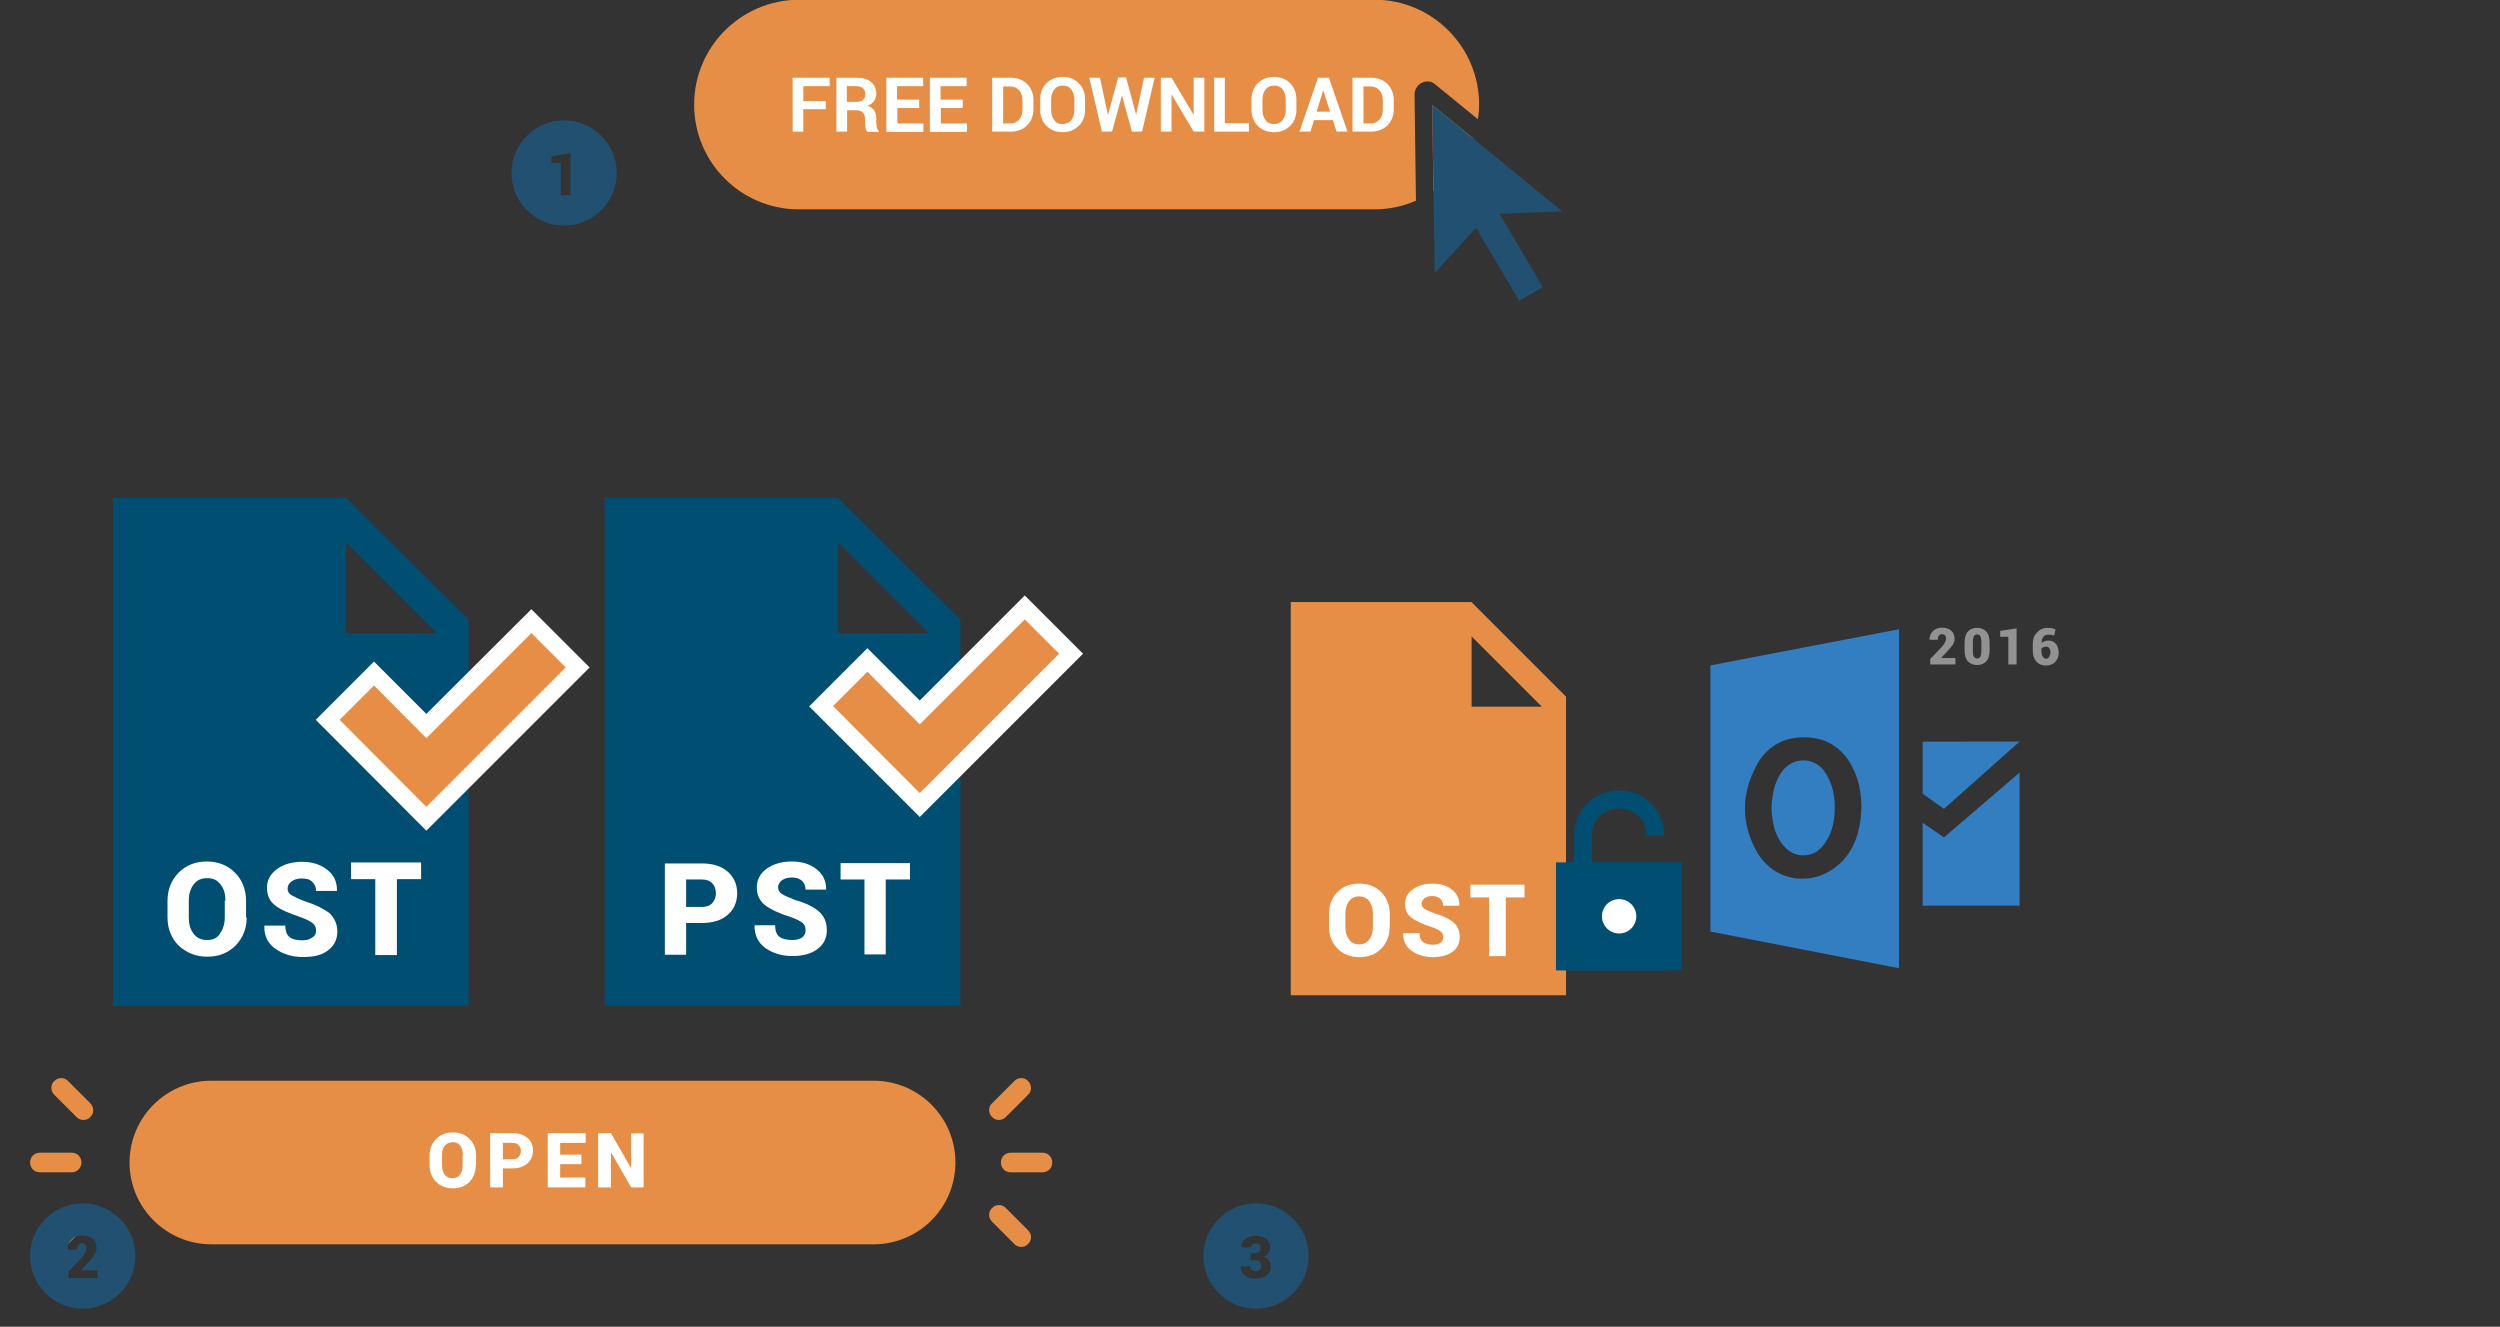﻿<?xml version="1.0" encoding="utf-8"?>
<!DOCTYPE svg PUBLIC "-//W3C//DTD SVG 1.1//EN" "http://www.w3.org/Graphics/SVG/1.1/DTD/svg11.dtd">
<svg x="0" y="0" width="831" height="441" xml="http://www.w3.org/XML/1998/namespace" xmlns="http://www.w3.org/2000/svg" xmlns:xlink="http://www.w3.org/1999/xlink" xmlns:xml="http://www.w3.org/XML/1998/namespace" version="1.1">
  <rect width="100%" height="100%" fill="#333333" stroke="none"/>
  <svg x="300" y="150" width="400" height="450" xml="http://www.w3.org/XML/1998/namespace" xmlns="http://www.w3.org/2000/svg" xmlns:xlink="http://www.w3.org/1999/xlink" xmlns:xml="http://www.w3.org/XML/1998/namespace" version="1.1">
    <svg x="230" y="40" width="200" height="151" viewBox="0, 0, 249.8, 257.7" xml:space="preserve" id="Layer_1" xml="http://www.w3.org/XML/1998/namespace" enable-background="new 0 0 249.8 257.7" xmlns="http://www.w3.org/2000/svg" xmlns:xlink="http://www.w3.org/1999/xlink" xmlns:xml="http://www.w3.org/XML/1998/namespace" version="1.1">
      <g>
        <g>
          <g>
            <path d="M75.4 160.7 C79.3 160 82.7 157.6 85.4 153.4 C88.2 149.2 90 143.9 90.4 137.6 C91.1 127.9 89.3 120 84.9 113.6 C82.1 109.5 77.7 107.1 73 107.1 C72.9 107.1 72.9 107.1 72.7 107.1 C68 107.1 63.6 109.4 60.7 113.3 C56.1 119.5 55 127.1 54.6 134.1 C55 141.1 56 148.7 61 154.9 C64.8 159.7 69.7 161.8 75.4 160.7 z" clip-rule="evenodd" fill-rule="evenodd" style="fill:#337DC1;" />
            <path d="M20 53.2 L20 204.2 L127 225 L127 32.7 L20 53.2 z M95.8 163.2 C89.7 170.1 81.2 174.2 72.3 174.2 C71.2 174.2 70.1 174.2 69.2 174.1 C59.3 173 50.9 167.3 46.1 158.5 C37.3 142.5 37.4 125.5 46.6 109.2 C52.2 99.1 62 93.7 73.9 94 C87 94.3 96.5 101 102 114 C105 120.9 105.5 128.3 105.7 133.2 C105.4 142.3 104 153.8 95.8 163.2 z" clip-rule="evenodd" fill-rule="evenodd" style="fill:#337DC1;" />
          </g>
          <polygon points="140.4,96.5 140.4,126 152.5,134.6 195.4,96.4" clip-rule="evenodd" fill-rule="evenodd" style="fill:#337DC1;" />
          <polygon points="140.4,142.5 152.5,150.8 195.4,114 195.4,189.5 140.4,189.5" clip-rule="evenodd" fill-rule="evenodd" style="fill:#337DC1;" />
        </g>
        <g>
          <path d="M159.1 52.7 L144.7 52.7 L144.7 49.6 L151.3 42.7 C152.1 41.7 152.8 40.9 153.1 40.1 C153.5 39.3 153.7 38.7 153.7 38.1 C153.7 37.3 153.5 36.7 153.1 36.2 C152.7 35.7 152.1 35.5 151.3 35.5 C150.6 35.5 150 35.8 149.6 36.4 C149.2 37 149 37.8 149 38.7 L144.3 38.7 L144.3 38.6 C144.3 36.7 144.9 35.1 146.2 33.8 C147.5 32.5 149.2 31.8 151.3 31.8 C153.6 31.8 155.3 32.4 156.6 33.5 C157.9 34.6 158.5 36.1 158.5 38.1 C158.5 39.4 158.2 40.5 157.5 41.5 C156.8 42.5 155.6 44 153.8 45.9 L151 48.9 L151 49 L159 49 L159 52.7 z" style="fill:#939292;" />
          <path d="M178.4 44.6 C178.4 47.4 177.8 49.5 176.5 50.9 C175.2 52.3 173.5 53 171.3 53 C169.1 53 167.4 52.3 166.1 50.9 C164.8 49.5 164.2 47.4 164.2 44.6 L164.2 40.3 C164.2 37.5 164.8 35.4 166.1 34 C167.4 32.6 169.1 31.9 171.3 31.9 C173.5 31.9 175.2 32.6 176.5 34 C177.8 35.4 178.4 37.5 178.4 40.3 L178.4 44.6 z M173.7 40 C173.7 38.4 173.5 37.3 173.1 36.6 C172.7 35.9 172.1 35.6 171.3 35.6 C170.5 35.6 169.9 35.9 169.5 36.6 C169.1 37.3 168.9 38.4 168.9 40 L168.9 44.9 C168.9 46.5 169.1 47.6 169.5 48.3 C169.9 49 170.5 49.3 171.3 49.3 C172.1 49.3 172.7 49 173.1 48.3 C173.5 47.6 173.7 46.5 173.7 44.9 L173.7 40 z" style="fill:#939292;" />
          <path d="M193.7 52.7 L189 52.7 L189 37 L184.4 37 L184.4 33.6 L193.7 32.2 L193.7 52.7 z" style="fill:#939292;" />
          <path d="M211.5 31.9 C212.3 31.9 213 32 213.7 32.1 C214.3 32.2 215 32.5 215.8 32.8 L215 36.3 C214.3 36.1 213.8 36 213.3 35.9 C212.8 35.8 212.2 35.8 211.6 35.8 C210.5 35.8 209.6 36.2 208.9 37 C208.2 37.8 207.9 39 207.9 40.5 L207.9 40.6 C208.3 40.1 208.9 39.8 209.5 39.5 C210.2 39.2 211 39.1 211.8 39.1 C213.6 39.1 215.1 39.8 216.1 41.1 C217.1 42.4 217.6 44.1 217.6 46.2 C217.6 48.2 216.9 49.9 215.6 51.3 C214.3 52.6 212.5 53.3 210.4 53.3 C208.2 53.3 206.3 52.6 205 51.1 C203.6 49.6 202.9 47.6 202.9 45 L202.9 40.9 C202.9 38.2 203.7 36.1 205.3 34.5 C207 32.7 209 31.9 211.5 31.9 z M210.6 42.6 C209.9 42.6 209.4 42.7 208.9 42.9 C208.4 43.1 208.1 43.3 207.8 43.6 L207.8 44.8 C207.8 46.3 208 47.4 208.5 48.2 C209 49 209.7 49.4 210.5 49.4 C211.2 49.4 211.8 49.1 212.2 48.4 C212.6 47.7 212.9 46.9 212.9 46 C212.9 45 212.7 44.1 212.2 43.5 C211.9 42.9 211.3 42.6 210.6 42.6 z" style="fill:#939292;" />
        </g>
      </g>
    </svg>
    <svg x="30" y="40" width="300" height="151" viewBox="0, 0, 393, 267" xml:space="preserve" id="Layer_1#1" xml="http://www.w3.org/XML/1998/namespace" enable-background="new 0 0 393 267" xmlns="http://www.w3.org/2000/svg" xmlns:xlink="http://www.w3.org/1999/xlink" xmlns:xml="http://www.w3.org/XML/1998/namespace" version="1.1">
      <g>
        <g>
          <path d="M212.6 17.9 L106.4 17.9 L106.4 249 L268.2 249 L268.2 73.5 L212.6 17.9 z M212.7 79.4 L212.7 38.1 L254 79.4 L212.7 79.4 z" style="fill:#E78E46;" />
          <g>
            <path d="M164.5 208.8 C164.5 214 162.9 218.2 159.6 221.6 C156.3 225 152 226.6 146.8 226.6 C141.5 226.6 137.2 224.9 133.9 221.6 C130.6 218.2 128.9 214 128.9 208.8 L128.9 201.2 C128.9 196.1 130.5 191.8 133.8 188.4 C137.1 185 141.4 183.4 146.7 183.4 C152 183.4 156.3 185.1 159.6 188.4 C162.9 191.8 164.6 196 164.6 201.2 L164.6 208.8 z M154.7 201.2 C154.7 198.2 154 195.7 152.6 193.8 C151.2 191.9 149.2 190.9 146.6 190.9 C144 190.9 142 191.9 140.6 193.8 C139.2 195.7 138.5 198.2 138.5 201.2 L138.5 208.8 C138.5 211.8 139.2 214.3 140.6 216.2 C142 218.1 144 219.1 146.7 219.1 C149.3 219.1 151.2 218.1 152.6 216.2 C154 214.3 154.7 211.8 154.7 208.8 L154.7 201.2 z" style="fill:white;" />
            <path d="M196 214.9 C196 213.4 195.5 212.3 194.5 211.5 C193.5 210.7 191.8 209.8 189.2 208.9 C183.9 207.2 180 205.4 177.4 203.5 C174.8 201.6 173.6 198.8 173.6 195.2 C173.6 191.7 175.1 188.8 178.2 186.7 C181.2 184.5 185.1 183.4 189.8 183.4 C194.5 183.4 198.3 184.6 201.2 187 C204.2 189.4 205.6 192.5 205.5 196.2 L205.4 196.4 L196 196.4 C196 194.7 195.4 193.4 194.3 192.3 C193.2 191.3 191.6 190.7 189.6 190.7 C187.6 190.7 186.1 191.1 185 192 C183.9 192.9 183.3 193.9 183.3 195.2 C183.3 196.4 183.9 197.4 185 198.2 C186.1 198.9 188.2 199.9 191.3 201 C196.1 202.4 199.7 204.2 202.1 206.2 C204.5 208.3 205.7 211.1 205.7 214.8 C205.7 218.5 204.3 221.4 201.4 223.5 C198.5 225.6 194.7 226.6 190 226.6 C185.2 226.6 181.1 225.4 177.6 223 C174.1 220.6 172.4 217.2 172.5 212.7 L172.6 212.5 L182.1 212.5 C182.1 214.9 182.8 216.7 184.1 217.7 C185.4 218.7 187.4 219.3 190 219.3 C192 219.3 193.5 218.9 194.5 218.1 C195.5 217.3 196 216.2 196 214.9 z" style="fill:white;" />
            <path d="M243.9 191.5 L232.8 191.5 L232.8 226 L223 226 L223 191.5 L212 191.5 L212 184 L243.8 184 L243.8 191.5 z" style="fill:white;" />
          </g>
        </g>
        <g>
          <path d="M325.8 170.9 L283.5 170.9 L283.5 154.3 C283.5 146 290.6 139.2 299.4 139.2 C308.2 139.2 315.3 146 315.3 154.3 L315.3 155.1 L325.8 155.1 L325.8 154.3 C325.8 140.1 314 128.6 299.4 128.6 C284.8 128.6 273 140.1 273 154.3 L273 170.9 C267.2 170.9 262.4 175.7 262.4 181.5 L262.4 223.8 C262.4 229.6 267.2 234.4 273 234.4 L325.8 234.4 C331.6 234.4 336.4 229.6 336.4 223.8 L336.4 181.5 C336.4 175.6 331.6 170.9 325.8 170.9 z M299.4 213.2 C293.6 213.2 288.8 208.4 288.8 202.6 C288.8 196.8 293.6 192 299.4 192 C305.2 192 310 196.8 310 202.6 C310 208.4 305.2 213.2 299.4 213.2 z" style="fill:#004E71;" />
          <rect x="262.3" y="170.9" width="74.1" height="63.5" style="fill:#004E71;" />
          <circle cx="299.4" cy="202.6" r="10.1" style="fill:white;" />
        </g>
      </g>
    </svg>
  </svg>
  <svg x="10" y="140" width="350" height="300" viewBox="0, 0, 321.8, 228.9" xml:space="preserve" id="Layer_1" enable-background="new 0 0 321.8 228.9" xmlns="http://www.w3.org/2000/svg" xmlns:xlink="http://www.w3.org/1999/xlink" xmlns:xml="http://www.w3.org/XML/1998/namespace" version="1.1">
    <g>
      <path d="M257.8 228.1 L55.4 228.1 C41.6 228.1 30.4 216.9 30.4 203.1 L30.4 203.1 C30.4 189.3 41.6 178.1 55.4 178.1 L257.8 178.1 C271.6 178.1 282.8 189.3 282.8 203.1 L282.8 203.1 C282.8 216.9 271.6 228.1 257.8 228.1 z" style="fill:#E78E46;" />
      <g>
        <g>
          <path d="M136.2 203.9 C136.2 205.9 135.6 207.6 134.3 209 C133 210.3 131.3 211 129.2 211 C127.1 211 125.4 210.3 124.1 209 C122.8 207.7 122.1 206 122.1 203.9 L122.1 200.9 C122.1 198.9 122.8 197.2 124.1 195.9 C125.4 194.6 127.1 193.9 129.2 193.9 C131.3 193.9 133 194.6 134.3 195.9 C135.6 197.2 136.3 198.9 136.3 200.9 L136.3 203.9 z M132.3 200.9 C132.3 199.7 132 198.7 131.5 198 C130.9 197.2 130.2 196.9 129.1 196.9 C128.1 196.9 127.3 197.3 126.7 198 C126.1 198.7 125.9 199.7 125.9 200.9 L125.9 203.9 C125.9 205.1 126.2 206.1 126.7 206.8 C127.3 207.6 128.1 207.9 129.1 207.9 C130.1 207.9 130.9 207.5 131.4 206.8 C132 206 132.2 205.1 132.2 203.9 L132.2 200.9 z" style="fill:white;" />
          <path d="M144.5 205 L144.5 210.7 L140.6 210.7 L140.6 194.1 L147.3 194.1 C149.3 194.1 150.8 194.6 152 195.6 C153.2 196.6 153.7 197.9 153.7 199.5 C153.7 201.1 153.1 202.4 152 203.4 C150.8 204.4 149.3 204.9 147.3 204.9 L144.5 204.9 z M144.5 202.1 L147.4 202.1 C148.2 202.1 148.9 201.9 149.3 201.4 C149.7 200.9 150 200.4 150 199.6 C150 198.9 149.8 198.3 149.3 197.8 C148.9 197.3 148.2 197.1 147.4 197.1 L144.5 197.1 L144.5 202.1 z" style="fill:white;" />
          <path d="M168.5 203.6 L162 203.6 L162 207.7 L169.7 207.7 L169.7 210.7 L158.2 210.7 L158.2 194.1 L169.8 194.1 L169.8 197.1 L162 197.1 L162 200.7 L168.5 200.7 L168.5 203.6 z" style="fill:white;" />
          <path d="M187.5 210.7 L183.7 210.7 L177.6 200.1 L177.5 200.1 L177.5 210.7 L173.6 210.7 L173.6 194.1 L177.5 194.1 L183.6 204.7 L183.7 204.7 L183.7 194.2 L187.5 194.2 L187.5 210.7 z" style="fill:white;" />
        </g>
      </g>
      <path d="M16.3 190.1 C15.5 190.1 14.8 189.8 14.2 189.2 L7.4 182.4 C6.2 181.2 6.2 179.3 7.4 178.2 C8.6 177 10.5 177 11.6 178.2 L18.4 185 C19.6 186.2 19.6 188.1 18.4 189.2 C17.9 189.8 17.1 190.1 16.3 190.1 z" style="fill:#E78E46;" />
      <path d="M9.5 228.9 C8.7 228.9 8 228.6 7.4 228 C6.2 226.8 6.2 224.9 7.4 223.8 L14.2 217 C15.4 215.8 17.3 215.8 18.4 217 C19.6 218.2 19.6 220.1 18.4 221.2 L11.6 228 C11 228.6 10.3 228.9 9.5 228.9 z" style="fill:#E78E46;" />
      <path d="M12.7 206.1 L3 206.1 C1.3 206.1 0 204.8 0 203.1 C0 201.4 1.3 200.1 3 200.1 L12.7 200.1 C14.4 200.1 15.7 201.4 15.7 203.1 C15.7 204.8 14.3 206.1 12.7 206.1 z" style="fill:#E78E46;" />
      <path d="M302.9 228.9 C302.1 228.9 301.4 228.6 300.8 228 L294 221.2 C292.8 220 292.8 218.1 294 217 C295.2 215.8 297.1 215.8 298.2 217 L305 223.8 C306.2 225 306.2 226.9 305 228 C304.5 228.6 303.7 228.9 302.9 228.9 z" style="fill:#E78E46;" />
      <path d="M296.1 190.1 C295.3 190.1 294.6 189.8 294 189.2 C292.8 188 292.8 186.1 294 185 L300.8 178.2 C302 177 303.9 177 305 178.2 C306.2 179.4 306.2 181.3 305 182.4 L298.2 189.2 C297.6 189.8 296.8 190.1 296.1 190.1 z" style="fill:#E78E46;" />
      <path d="M309.4 206.1 L299.7 206.1 C298 206.1 296.7 204.8 296.7 203.1 C296.7 201.4 298 200.1 299.7 200.1 L309.4 200.1 C311.1 200.1 312.4 201.4 312.4 203.1 C312.4 204.8 311.1 206.1 309.4 206.1 z" style="fill:#E78E46;" />
      <g>
        <path d="M96.6 0 L25.3 0 L25.3 155.2 L134 155.2 L134 37.2 L96.6 0 z M96.6 41.3 L96.6 13.6 L124.3 41.3 L96.6 41.3 z" style="fill:#004E71;" />
        <g>
          <path d="M66.2 128.2 C66.2 131.7 65 134.5 62.8 136.8 C60.6 139 57.7 140.2 54.2 140.2 C50.6 140.2 47.8 139 45.4 136.8 C43.2 134.6 42 131.7 42 128.2 L42 123.1 C42 119.6 43.2 116.8 45.4 114.5 C47.6 112.3 50.5 111.1 54 111.1 C57.5 111.1 60.4 112.3 62.6 114.5 C64.8 116.7 66 119.6 66 123.1 L66 128.2 L66.2 128.2 z M59.7 123.1 C59.7 121.1 59.3 119.5 58.2 118.1 C57.1 116.7 55.9 116.2 54.1 116.2 C52.3 116.2 51 116.8 50 118.1 C49 119.4 48.5 121 48.5 123.1 L48.5 128.2 C48.5 130.2 48.9 131.8 50 133.2 C51 134.5 52.3 135.1 54.1 135.1 C55.9 135.1 57.2 134.5 58 133.2 C58.9 131.9 59.5 130.3 59.5 128.2 L59.5 123.1 L59.7 123.1 z" style="fill:white;" />
          <path d="M87.4 132.3 C87.4 131.3 87.1 130.5 86.4 130 C85.7 129.4 84.5 128.8 82.9 128.2 C79.4 127 76.6 125.9 75 124.6 C73.2 123.3 72.4 121.4 72.4 119.1 C72.4 116.8 73.4 114.9 75.5 113.4 C77.5 111.9 80.2 111.2 83.2 111.2 C86.3 111.2 88.9 112.1 90.9 113.7 C92.9 115.3 93.8 117.3 93.8 120 L93.8 120.1 L87.4 120.1 C87.4 118.9 87 118.1 86.2 117.3 C85.4 116.5 84.4 116.3 83 116.3 C81.7 116.3 80.7 116.6 79.9 117.2 C79.1 117.8 78.7 118.5 78.7 119.4 C78.7 120.3 79.1 120.9 79.9 121.4 C80.6 121.8 82.1 122.6 84.1 123.3 C87.3 124.3 89.6 125.5 91.4 126.8 C93 128.3 93.9 130.2 93.9 132.5 C93.9 135 92.9 136.9 91 138.3 C89.1 139.8 86.5 140.3 83.3 140.3 C80.1 140.3 77.3 139.4 75 137.8 C72.7 136.2 71.5 133.9 71.6 130.8 L71.6 130.7 L78 130.7 C78 132.3 78.4 133.5 79.3 134.2 C80.2 134.9 81.5 135.2 83.2 135.2 C84.5 135.2 85.5 134.9 86.3 134.3 C87 133.9 87.4 133.2 87.4 132.3 z" style="fill:white;" />
          <path d="M119.5 116.5 L112.1 116.5 L112.1 139.7 L105.5 139.7 L105.5 116.5 L98.1 116.5 L98.1 111.4 L119.5 111.4 L119.5 116.5 z" style="fill:white;" />
        </g>
        <g>
          <polygon points="121.1,73.4 105.1,57.3 94.6,67.8 121.1,94.4 163.7,51.8 153.2,41.3" style="fill:#F28E0A;" />
          <path d="M121.1 101.7 L87.3 67.8 L105.1 50 L121.1 66 L153.2 34 L171 51.8 L121.1 101.7 z M101.7 67.8 L121.1 87.2 L156.5 51.8 L153.1 48.4 L121 80.5 L105 64.5 L101.7 67.8 z" style="fill:white;" />
        </g>
        <polygon points="121.1,73.4 105.1,57.3 94.6,67.8 121.1,94.4 163.7,51.8 153.2,41.3" style="fill:#E78E46;" />
        <path d="M246.9 0 L175.6 0 L175.6 155.2 L284.3 155.2 L284.3 37.2 L246.9 0 z M247 41.3 L247 13.6 L274.7 41.3 L247 41.3 z" style="fill:#004E71;" />
        <g>
          <path d="M200.5 130 L200.5 139.6 L194 139.6 L194 111.7 L205.3 111.7 C208.6 111.7 211.2 112.5 213.2 114.2 C215.1 115.9 216.1 118.1 216.1 120.8 C216.1 123.5 215.1 125.8 213.2 127.4 C211.3 129.1 208.6 129.9 205.3 129.9 L200.5 129.9 z M200.5 125 L205.3 125 C206.7 125 207.8 124.6 208.5 123.8 C209.2 123 209.6 122 209.6 120.8 C209.6 119.6 209.2 118.5 208.5 117.8 C207.8 117 206.7 116.6 205.3 116.6 L200.5 116.6 L200.5 125 z" style="fill:white;" />
          <path d="M237 132.1 C237 131.1 236.7 130.4 236 129.8 C235.3 129.3 234.2 128.7 232.5 128.1 C229 127 226.4 125.8 224.7 124.5 C223 123.2 222.1 121.4 222.1 119 C222.1 116.7 223.1 114.8 225.1 113.3 C227.1 111.9 229.7 111.1 232.8 111.1 C235.9 111.1 238.4 111.9 240.4 113.5 C242.4 115.1 243.3 117.1 243.3 119.6 L243.3 119.7 L237 119.7 C237 118.6 236.6 117.7 235.9 117 C235.1 116.3 234.1 116 232.8 116 C231.5 116 230.5 116.3 229.7 116.9 C229 117.5 228.6 118.2 228.6 119 C228.6 119.8 229 120.5 229.7 121 C230.4 121.5 231.9 122.1 233.9 122.9 C237.1 123.8 239.5 125 241.1 126.4 C242.7 127.8 243.5 129.7 243.5 132.1 C243.5 134.6 242.5 136.5 240.6 137.9 C238.7 139.3 236.2 140 233 140 C229.8 140 227.1 139.2 224.8 137.6 C222.5 136 221.4 133.7 221.4 130.7 L221.4 130.6 L227.7 130.6 C227.7 132.2 228.1 133.4 229 134.1 C229.9 134.8 231.2 135.1 233 135.1 C234.3 135.1 235.3 134.8 236 134.3 C236.7 133.7 237 133 237 132.1 z" style="fill:white;" />
          <path d="M268.9 116.6 L261.5 116.6 L261.5 139.5 L255 139.5 L255 116.6 L247.7 116.6 L247.7 111.6 L268.9 111.6 L268.9 116.6 z" style="fill:white;" />
        </g>
        <g>
          <polygon points="271.9,69.2 255.9,53.1 245.4,63.6 271.9,90.2 314.5,47.6 304,37.1" style="fill:#F28E0A;" />
          <path d="M271.9 97.5 L238.1 63.7 L255.9 45.9 L271.9 61.9 L304 29.8 L321.8 47.6 L271.9 97.5 z M252.5 63.6 L271.9 83 L307.3 47.6 L303.9 44.2 L271.8 76.3 L255.8 60.3 L252.5 63.6 z" style="fill:white;" />
        </g>
        <polygon points="271.9,69.2 255.9,53.1 245.4,63.6 271.9,90.2 314.5,47.6 304,37.1" style="fill:#E78E46;" />
      </g>
    </g>
  </svg>
  <svg x="400" y="400" width="35" height="35" viewBox="0, 0, 54.4, 54.4" xml:space="preserve" id="Layer_1#1" enable-background="new 0 0 54.4 54.4" xmlns="http://www.w3.org/2000/svg" xmlns:xlink="http://www.w3.org/1999/xlink" xmlns:xml="http://www.w3.org/XML/1998/namespace" version="1.1">
    <g id="full_image" />
    <g id="number_1_1_" />
    <g id="number_2_1_" />
    <g id="number_3_1_">
      <path d="M27.2 0 C12.2 0 0 12.2 0 27.2 C0 42.2 12.2 54.4 27.2 54.4 C42.2 54.4 54.4 42.2 54.4 27.2 C54.4 12.2 42.2 0 27.2 0 z M32.6 37.2 C31.1 38.3 29.2 38.9 26.8 38.9 C24.8 38.9 23 38.4 21.5 37.3 C20 36.2 19.3 34.7 19.3 32.7 L19.3 32.6 L24.2 32.6 C24.2 33.3 24.5 33.9 25 34.3 C25.5 34.8 26.2 35 27 35 C27.9 35 28.6 34.8 29.1 34.3 C29.6 33.8 29.9 33.2 29.9 32.4 C29.9 31.4 29.6 30.6 29.1 30.1 C28.6 29.6 27.8 29.4 26.8 29.4 L24.4 29.4 L24.4 25.7 L26.8 25.7 C27.7 25.7 28.4 25.5 28.9 25 C29.4 24.5 29.6 23.8 29.6 23 C29.6 22.3 29.4 21.7 28.9 21.3 C28.5 20.8 27.8 20.6 27 20.6 C26.3 20.6 25.8 20.8 25.3 21.2 C24.8 21.6 24.6 22.1 24.6 22.7 L19.7 22.7 L19.7 22.6 C19.6 20.9 20.3 19.5 21.7 18.4 C23.1 17.3 24.8 16.8 26.8 16.8 C29.1 16.8 31 17.3 32.4 18.4 C33.8 19.5 34.5 21 34.5 23 C34.5 24 34.2 24.9 33.6 25.7 C33 26.5 32.2 27.2 31.2 27.6 C32.4 28 33.3 28.7 33.9 29.5 C34.6 30.4 34.9 31.4 34.9 32.6 C34.9 34.5 34.1 36 32.6 37.2 z" id="number_3" style="fill:#215070;" />
    </g>
    <g id="step_2" />
    <g id="step_1" />
  </svg>
  <svg x="10" y="400" width="35" height="35" viewBox="0, 0, 54.4, 54.4" xml:space="preserve" id="Layer_1#2" enable-background="new 0 0 54.4 54.4" xmlns="http://www.w3.org/2000/svg" xmlns:xlink="http://www.w3.org/1999/xlink" xmlns:xml="http://www.w3.org/XML/1998/namespace" version="1.1">
    <g id="full_image" />
    <g id="number_1_1_" />
    <g id="number_2_1_">
      <path d="M27.2 0 C12.2 0 0 12.2 0 27.2 C0 42.2 12.2 54.4 27.2 54.4 C42.2 54.4 54.4 42.2 54.4 27.2 C54.4 12.2 42.2 0 27.2 0 z M34.9 38.6 L19.8 38.6 L19.8 35.3 L26.7 28 C27.6 27 28.2 26.1 28.6 25.3 C29 24.5 29.2 23.8 29.2 23.2 C29.2 22.4 29 21.7 28.6 21.2 C28.2 20.7 27.6 20.5 26.7 20.5 C25.9 20.5 25.4 20.8 24.9 21.5 C24.5 22.1 24.3 22.9 24.3 23.9 L19.4 23.9 L19.4 23.8 C19.4 21.8 20 20.1 21.4 18.7 C22.8 17.3 24.5 16.6 26.8 16.6 C29.2 16.6 31 17.2 32.3 18.3 C33.6 19.5 34.3 21.1 34.3 23.1 C34.3 24.5 33.9 25.7 33.2 26.7 C32.5 27.7 31.2 29.3 29.3 31.4 L26.4 34.5 L26.4 34.6 L34.8 34.6 L34.9 38.6 L34.9 38.6 z" id="number_2" style="fill:#215070;" />
    </g>
    <g id="number_3_1_" />
    <g id="step_2" />
    <g id="step_1" />
  </svg>
  <svg x="170" y="40" width="35" height="35" viewBox="0, 0, 54.4, 54.4" xml:space="preserve" id="Layer_1#3" enable-background="new 0 0 54.4 54.4" xmlns="http://www.w3.org/2000/svg" xmlns:xlink="http://www.w3.org/1999/xlink" xmlns:xml="http://www.w3.org/XML/1998/namespace" version="1.1">
    <g id="full_image" />
    <g id="number_1_1_">
      <path d="M27.2 0 C12.2 0 0 12.2 0 27.2 C0 42.2 12.2 54.4 27.2 54.4 C42.2 54.4 54.4 42.2 54.4 27.2 C54.4 12.2 42.2 0 27.2 0 z M30.5 38.6 L25.5 38.6 L25.5 22 L20.7 22 L20.7 18.5 L30.5 17 L30.5 38.6 z" id="number_1" style="fill:#215070;" />
    </g>
    <g id="number_2_1_" />
    <g id="number_3_1_" />
    <g id="step_2" />
    <g id="step_1" />
  </svg>
  <svg x="200" y="0" width="350" height="100" viewBox="0, 0, 309.3, 107.2" xml:space="preserve" id="Layer_1#4" enable-background="new 0 0 309.3 107.2" xmlns="http://www.w3.org/2000/svg" xmlns:xlink="http://www.w3.org/1999/xlink" xmlns:xml="http://www.w3.org/XML/1998/namespace" version="1.1">
    <g>
      <g>
        <g>
          <path d="M277.6 49.3 L263 37.4 L263.4 68 C270 63.5 275 56.9 277.6 49.3 z" style="fill:#E78E46;" />
          <path d="M256.7 33.7 C256.7 31.9 257.7 30.3 259.3 29.5 C260.9 28.7 262.8 28.9 264.1 30.1 L279.3 42.5 C279.5 40.8 279.7 39 279.7 37.2 C279.7 16.7 263 -0.1 242.4 -0.1 L37.3 -0.1 C16.7 0 0 16.7 0 37.3 C0 57.9 16.7 74.6 37.3 74.6 L242.4 74.6 C247.7 74.6 252.7 73.5 257.2 71.5 L256.7 33.7 z" style="fill:#E78E46;" />
        </g>
      </g>
      <g>
        <path d="M46.9 38.9 L38.9 38.9 L38.9 46.9 L35.1 46.9 L35.1 27.7 L48.3 27.7 L48.3 30.7 L38.9 30.7 L38.9 36 L46.9 36 L46.9 38.9 z" style="fill:white;" />
        <path d="M54.5 39.2 L54.5 46.9 L50.7 46.9 L50.7 27.7 L57.9 27.7 C60.1 27.7 61.8 28.2 63 29.2 C64.2 30.2 64.9 31.6 64.9 33.4 C64.9 34.4 64.6 35.2 64.1 36 C63.6 36.7 62.8 37.3 61.8 37.7 C62.9 38 63.7 38.6 64.2 39.4 C64.7 40.2 64.9 41.1 64.9 42.3 L64.9 43.7 C64.9 44.2 65 44.8 65.1 45.4 C65.2 46 65.5 46.4 65.8 46.7 L65.8 47 L61.8 47 C61.4 46.7 61.2 46.2 61.1 45.6 C61 44.9 60.9 44.3 60.9 43.7 L60.9 42.3 C60.9 41.3 60.6 40.6 60.1 40.1 C59.6 39.6 58.8 39.3 57.9 39.3 L54.5 39.3 z M54.5 36.3 L57.8 36.3 C58.9 36.3 59.7 36.1 60.2 35.6 C60.7 35.1 61 34.5 61 33.6 C61 32.7 60.7 32 60.2 31.5 C59.7 31 58.9 30.7 57.8 30.7 L54.4 30.7 L54.4 36.3 z" style="fill:white;" />
        <path d="M80.3 38.5 L72.4 38.5 L72.4 44 L81.7 44 L81.7 47 L68.5 47 L68.5 27.7 L81.6 27.7 L81.6 30.7 L72.3 30.7 L72.3 35.5 L80.2 35.5 L80.2 38.5 z" style="fill:white;" />
        <path d="M95.8 38.5 L87.9 38.5 L87.9 44 L97.2 44 L97.2 47 L84 47 L84 27.7 L97.1 27.7 L97.1 30.7 L87.8 30.7 L87.8 35.5 L95.7 35.5 L95.7 38.5 z" style="fill:white;" />
        <path d="M106.2 46.9 L106.2 27.7 L112.8 27.7 C115.1 27.7 117.1 28.4 118.6 29.9 C120.1 31.4 120.9 33.3 120.9 35.7 L120.9 38.9 C120.9 41.3 120.1 43.2 118.6 44.7 C117.1 46.2 115.1 46.9 112.8 46.9 L106.2 46.9 z M110.1 30.7 L110.1 44 L112.6 44 C114 44 115.1 43.5 115.8 42.6 C116.6 41.7 117 40.5 117 39 L117 35.8 C117 34.3 116.6 33.1 115.8 32.2 C115 31.3 113.9 30.8 112.6 30.8 L110.1 30.8 z" style="fill:white;" />
        <path d="M139.3 39 C139.3 41.4 138.6 43.3 137.1 44.8 C135.6 46.3 133.7 47.1 131.3 47.1 C128.9 47.1 127 46.3 125.5 44.8 C124 43.3 123.3 41.3 123.3 39 L123.3 35.5 C123.3 33.2 124 31.2 125.5 29.7 C127 28.2 128.9 27.4 131.3 27.4 C133.7 27.4 135.6 28.2 137.1 29.7 C138.6 31.2 139.3 33.2 139.3 35.5 L139.3 39 z M135.5 35.6 C135.5 34.1 135.1 32.9 134.4 31.9 C133.7 30.9 132.6 30.5 131.3 30.5 C130 30.5 129 31 128.3 31.9 C127.6 32.9 127.2 34.1 127.2 35.6 L127.2 39.1 C127.2 40.6 127.6 41.9 128.3 42.8 C129 43.8 130 44.2 131.3 44.2 C132.6 44.2 133.6 43.7 134.4 42.8 C135.1 41.8 135.5 40.6 135.5 39.1 L135.5 35.6 z" style="fill:white;" />
        <path d="M157.5 40.9 L157.5 40.9 L160.3 27.7 L164.1 27.7 L159.6 46.9 L156 46.9 L152.5 34.2 L152.4 34.2 L148.9 46.9 L145.3 46.9 L140.8 27.7 L144.6 27.7 L147.4 40.8 L147.5 40.8 L151.1 27.6 L153.9 27.6 L157.5 40.9 z" style="fill:white;" />
        <path d="M181.8 46.9 L178 46.9 L170.2 33.8 L170.1 33.8 L170.1 46.9 L166.3 46.9 L166.3 27.7 L170.1 27.7 L177.9 40.8 L178 40.8 L178 27.7 L181.8 27.7 L181.8 46.9 z" style="fill:white;" />
        <path d="M189.2 43.9 L197.7 43.9 L197.7 46.9 L185.3 46.9 L185.3 27.7 L189.1 27.7 L189.1 43.9 z" style="fill:white;" />
        <path d="M214.6 39 C214.6 41.4 213.9 43.3 212.4 44.8 C210.9 46.3 209 47.1 206.6 47.1 C204.2 47.1 202.3 46.3 200.8 44.8 C199.3 43.3 198.6 41.3 198.6 39 L198.6 35.5 C198.6 33.2 199.3 31.2 200.8 29.7 C202.3 28.2 204.2 27.4 206.6 27.4 C209 27.4 210.9 28.2 212.4 29.7 C213.9 31.2 214.6 33.2 214.6 35.5 L214.6 39 z M210.8 35.6 C210.8 34.1 210.4 32.9 209.7 31.9 C209 30.9 207.9 30.5 206.6 30.5 C205.3 30.5 204.3 31 203.6 31.9 C202.9 32.9 202.5 34.1 202.5 35.6 L202.5 39.1 C202.5 40.6 202.9 41.9 203.6 42.8 C204.3 43.8 205.3 44.2 206.6 44.2 C207.9 44.2 208.9 43.7 209.7 42.8 C210.4 41.8 210.8 40.6 210.8 39.1 L210.8 35.6 z" style="fill:white;" />
        <path d="M227.6 42.8 L220.9 42.8 L219.6 46.9 L215.7 46.9 L222.3 27.7 L226.2 27.7 L232.8 46.9 L228.9 46.9 L227.6 42.8 z M221.8 39.8 L226.6 39.8 L224.2 32.3 L224.1 32.3 L221.8 39.8 z" style="fill:white;" />
        <path d="M234.6 46.9 L234.6 27.7 L241.2 27.7 C243.5 27.7 245.5 28.4 247 29.9 C248.5 31.4 249.3 33.3 249.3 35.7 L249.3 38.9 C249.3 41.3 248.5 43.2 247 44.7 C245.5 46.2 243.5 46.9 241.2 46.9 L234.6 46.9 z M238.5 30.7 L238.5 44 L241 44 C242.4 44 243.5 43.5 244.2 42.6 C245 41.7 245.4 40.5 245.4 39 L245.4 35.8 C245.4 34.3 245 33.1 244.2 32.2 C243.4 31.3 242.3 30.8 241 30.8 L238.5 30.8 z" style="fill:white;" />
      </g>
      <polygon points="309.3,75.3 263,37.4 263.9,97.3 278.6,81.2 294,107.2 302.4,102.3 287,76.2" style="fill:#215070;" />
    </g>
  </svg>
</svg>